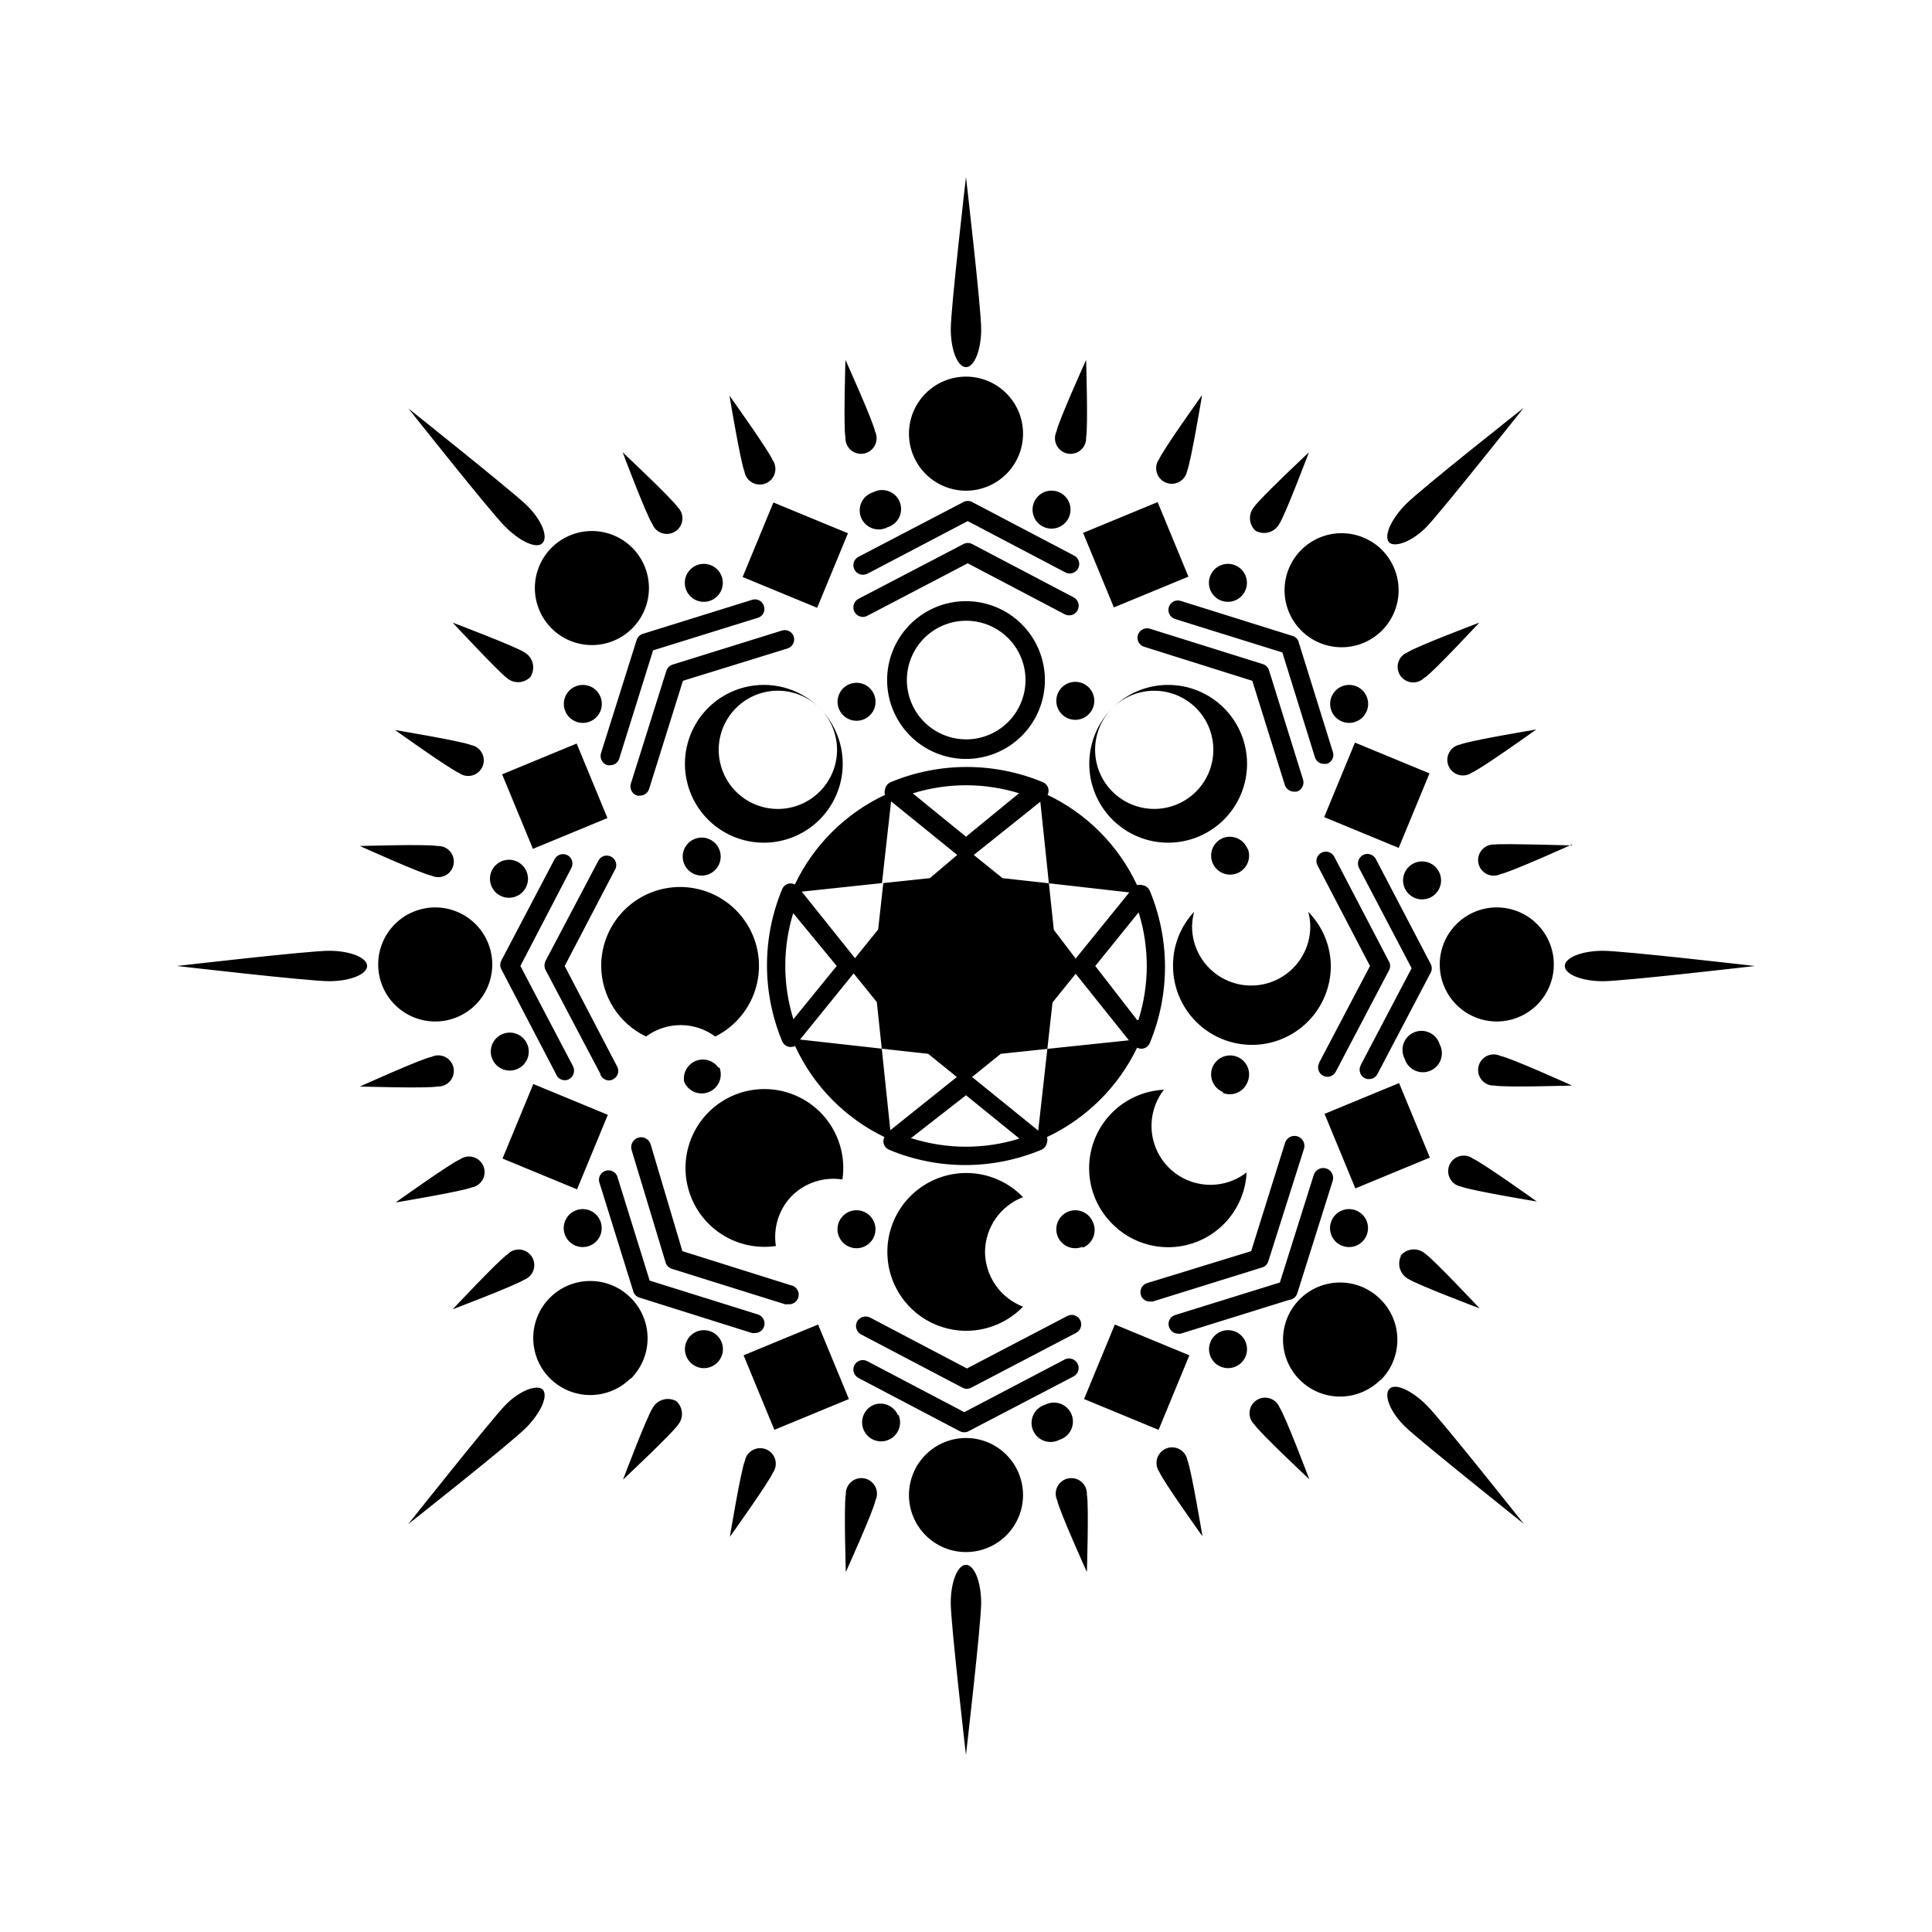 <?xml version="1.0" encoding="UTF-8"?>
<!-- Uploaded to: ICON Repo, www.iconrepo.com, Generator: ICON Repo Mixer Tools -->
<svg fill="#000000" width="800px" height="800px" version="1.1" viewBox="144 144 512 512" xmlns="http://www.w3.org/2000/svg">
 <path d="m445.34 421.66c0.332 0.16 0.691 0.246 1.059 0.25h0.355c0.875-0.113 1.625-0.691 1.965-1.512 5.356-12.902 5.356-27.402 0-40.305-0.348-0.812-1.094-1.387-1.965-1.512-0.461-0.152-0.953-0.152-1.414 0-4.898-10.484-13.285-18.941-23.727-23.93 0.234-0.43 0.32-0.926 0.25-1.41-0.113-0.879-0.691-1.629-1.512-1.965-12.898-5.359-27.402-5.359-40.305 0-0.812 0.344-1.387 1.09-1.512 1.965-0.152 0.457-0.152 0.953 0 1.41-10.465 4.91-18.902 13.297-23.879 23.73-0.441-0.211-0.926-0.297-1.41-0.254-0.879 0.113-1.629 0.691-1.965 1.512-5.359 12.902-5.359 27.402 0 40.305 0.344 0.812 1.09 1.387 1.965 1.512h0.352c0.383-0.004 0.762-0.09 1.109-0.254 4.848 10.551 13.223 19.086 23.68 24.133-0.234 0.434-0.324 0.926-0.254 1.414 0.113 0.875 0.691 1.625 1.512 1.965 12.895 5.383 27.41 5.383 40.305 0 0.812-0.348 1.387-1.094 1.512-1.965 0.152-0.461 0.152-0.953 0-1.414 10.438-4.922 18.867-13.281 23.879-23.676zm0-7.356-11.082-14.309 11.488-14.207c2.898 9.285 2.883 19.238-0.051 28.516zm-2.066-33.805-14.207 17.531-5.793-7.609-1.309-12.344-12.293-1.359-7.609-6.144 17.633-14.105 2.266 21.613zm-29.32-26.199-13.953 11.434-14.109-11.484c9.258-2.879 19.172-2.863 28.418 0.051zm-36.223 23.73 2.418-21.664 17.531 14.207-7.254 6.144-12.344 1.309-1.359 12.293-6.144 7.609-14.105-17.633zm-23.781 7.656 11.789 14.309-11.484 14.105c-2.879-9.254-2.863-19.172 0.051-28.414zm2.066 33.805 14.207-17.531 6.144 7.609 1.309 12.344 12.293 1.359 7.609 6.144-17.633 14.105-2.266-21.613zm29.32 26.199 14.664-11.438 14.156 11.488c-9.273 2.887-19.207 2.871-28.465-0.051zm33.805-2.066-17.531-14.207 7.609-6.144 12.344-1.309 1.359-12.293 6.144-7.609 14.105 17.633-21.613 2.266zm-115.82-43.629c-0.004-4.992 1.773-9.82 5.019-13.613 3.242-3.793 7.734-6.301 12.668-7.07 4.93-0.77 9.973 0.25 14.219 2.875 4.242 2.625 7.41 6.68 8.926 11.438 1.512 4.754 1.277 9.895-0.668 14.492-1.941 4.594-5.469 8.344-9.934 10.57-2.656-1.965-5.867-3.023-9.172-3.023-3.301 0-6.516 1.059-9.168 3.023-3.535-1.688-6.527-4.332-8.633-7.637-2.102-3.309-3.231-7.137-3.258-11.055zm28.312-38.793h0.004c-5.285-5.285-7.348-12.984-5.414-20.199 1.934-7.219 7.57-12.855 14.789-14.789 7.215-1.934 14.914 0.129 20.199 5.414-2.941-2.938-6.926-4.586-11.082-4.586-4.152 0-8.137 1.652-11.074 4.59s-4.59 6.926-4.59 11.078c0 4.156 1.652 8.141 4.59 11.078s6.922 4.59 11.074 4.59c4.156 0.004 8.141-1.648 11.082-4.582 2.953-2.934 4.613-6.922 4.613-11.086 0-4.16-1.66-8.152-4.613-11.082 5.281 5.281 7.344 12.98 5.41 20.199-1.934 7.215-7.57 12.852-14.785 14.785-7.219 1.934-14.918-0.129-20.199-5.41zm68.371-16.074c5.555 0 10.883-2.211 14.805-6.148 3.926-3.934 6.117-9.27 6.102-14.828-0.02-5.555-2.246-10.875-6.195-14.785-3.949-3.91-9.293-6.09-14.848-6.055-5.559 0.039-10.871 2.285-14.77 6.246-3.894 3.957-6.059 9.309-6.004 14.863 0.055 5.512 2.281 10.777 6.195 14.656 3.914 3.875 9.203 6.051 14.715 6.051zm0-36.625c4.16-0.016 8.152 1.621 11.109 4.551 2.957 2.926 4.629 6.906 4.656 11.066s-1.598 8.16-4.516 11.125-6.891 4.652-11.051 4.695c-4.16 0.039-8.168-1.574-11.141-4.481-2.977-2.91-4.676-6.879-4.731-11.039-0.051-4.195 1.574-8.234 4.516-11.227 2.945-2.988 6.961-4.68 11.156-4.691zm38.793 23.125c3.922-3.922 9.238-6.125 14.781-6.121 5.547 0 10.863 2.203 14.785 6.125 3.918 3.918 6.121 9.238 6.121 14.781 0 5.547-2.203 10.863-6.121 14.785-3.922 3.918-9.238 6.121-14.785 6.125-5.543 0-10.859-2.203-14.781-6.121-3.922-3.922-6.129-9.242-6.129-14.789s2.207-10.863 6.129-14.785c-2.938 2.938-4.586 6.922-4.586 11.078s1.652 8.141 4.59 11.078c2.938 2.934 6.926 4.586 11.078 4.586 4.156 0 8.141-1.652 11.078-4.586 2.938-2.938 4.59-6.922 4.59-11.078 0.004-4.156-1.648-8.141-4.582-11.078-2.945-2.93-6.93-4.574-11.086-4.574-4.152 0-8.137 1.645-11.082 4.574zm36.777 89.273c-5.512-0.055-10.777-2.277-14.656-6.195-3.875-3.914-6.051-9.203-6.051-14.711-0.059-5.328 1.945-10.473 5.594-14.359-0.34 1.266-0.527 2.566-0.555 3.879 0 5.598 2.984 10.77 7.832 13.57 4.848 2.797 10.82 2.797 15.668 0 4.852-2.801 7.836-7.973 7.836-13.57-0.004-1.312-0.191-2.617-0.555-3.879 3.793 3.82 5.945 8.973 5.996 14.359 0 5.578-2.231 10.926-6.195 14.855-3.965 3.926-9.336 6.106-14.914 6.051zm-36.777 47.461c-3.852-3.812-6.062-8.973-6.164-14.391-0.102-5.414 1.91-10.656 5.609-14.613 3.699-3.953 8.797-6.309 14.207-6.566-3.141 4.039-4.102 9.363-2.574 14.25 1.531 4.883 5.356 8.711 10.238 10.238 4.887 1.527 10.211 0.566 14.25-2.574-0.254 5.41-2.613 10.508-6.566 14.207-3.957 3.703-9.199 5.715-14.613 5.609-5.414-0.102-10.578-2.312-14.387-6.16zm-33.758 7.203c-0.016 3.184 0.941 6.301 2.742 8.93 1.801 2.629 4.359 4.644 7.336 5.781-3.879 4.023-9.207 6.328-14.797 6.398-5.59 0.066-10.973-2.106-14.949-6.035-3.977-3.926-6.215-9.285-6.215-14.875 0-5.586 2.238-10.945 6.215-14.871 3.977-3.93 9.359-6.102 14.949-6.035 5.59 0.07 10.918 2.375 14.797 6.398-2.914 1.113-5.426 3.066-7.223 5.617-1.793 2.547-2.789 5.574-2.856 8.691zm-51.234-14.609c-3.398 3.516-4.945 8.422-4.184 13.25-5.836 0.859-11.766-0.785-16.324-4.531-4.559-3.746-7.32-9.242-7.609-15.133-0.289-5.894 1.926-11.633 6.098-15.805 4.172-4.172 9.914-6.387 15.805-6.102 5.894 0.289 11.391 3.055 15.137 7.613 3.742 4.559 5.391 10.484 4.527 16.324-4.926-0.762-9.918 0.863-13.449 4.383zm17.684-158.25 27.809-14.508v-0.004c0.738-0.402 1.629-0.402 2.367 0l26.852 14.105h0.004c1.238 0.656 1.711 2.188 1.055 3.426-0.652 1.238-2.188 1.715-3.426 1.059l-25.695-13.504-26.602 13.906h0.004c-0.359 0.188-0.754 0.293-1.16 0.305-0.949 0-1.82-0.523-2.266-1.359-0.637-1.242-0.164-2.762 1.059-3.426zm-1.059-7.758v-0.004c-0.629-1.223-0.16-2.727 1.059-3.375l27.809-14.508c0.738-0.406 1.629-0.406 2.367 0l26.852 14.105h0.004c0.637 0.285 1.125 0.824 1.352 1.484 0.227 0.66 0.168 1.383-0.164 2-0.328 0.617-0.898 1.066-1.57 1.246-0.676 0.18-1.395 0.074-1.988-0.297l-25.695-13.504-26.602 13.957h0.004c-0.363 0.176-0.758 0.262-1.16 0.254-0.953 0.023-1.836-0.508-2.266-1.363zm-56.074 17.027 28.969-9.02c0.633-0.203 1.324-0.141 1.914 0.172 0.586 0.312 1.023 0.852 1.211 1.492 0.215 0.633 0.16 1.328-0.152 1.922-0.316 0.594-0.863 1.027-1.512 1.199l-27.711 8.613-8.969 28.668h0.004c-0.32 1.066-1.309 1.789-2.422 1.766-0.246 0.047-0.504 0.047-0.754 0-1.32-0.434-2.059-1.84-1.664-3.176l9.422-29.926c0.23-0.812 0.855-1.457 1.664-1.711zm-22.973 116.73-14.508-27.809h-0.004c-0.402-0.738-0.402-1.633 0-2.367l14.105-26.852v-0.004c0.668-1.195 2.148-1.66 3.379-1.059 0.598 0.312 1.043 0.848 1.242 1.492 0.199 0.645 0.133 1.34-0.188 1.934l-13.5 25.949 13.957 26.602h-0.004c0.629 1.25 0.137 2.773-1.105 3.426-0.359 0.18-0.758 0.27-1.16 0.25-0.984-0.031-1.855-0.645-2.215-1.562zm20.402 57.383-9.02-28.969c-0.227-1.258 0.523-2.484 1.746-2.859 1.223-0.375 2.531 0.23 3.043 1.398l8.613 27.711 28.668 8.969c0.645 0.195 1.18 0.645 1.492 1.238 0.312 0.598 0.375 1.293 0.168 1.934-0.328 1.055-1.312 1.77-2.418 1.766h-0.754l-29.926-9.422c-0.812-0.262-1.426-0.934-1.613-1.766zm58.645 19.699c0.309-0.598 0.848-1.043 1.492-1.242 0.641-0.199 1.34-0.133 1.934 0.188l25.695 13.504 26.602-13.957-0.004-0.004c1.254-0.625 2.777-0.133 3.426 1.109 0.633 1.227 0.16 2.731-1.055 3.375l-27.809 14.508-0.004 0.004c-0.352 0.199-0.754 0.305-1.156 0.301-0.422-0.004-0.836-0.105-1.211-0.301l-26.852-14.105c-1.219-0.648-1.688-2.152-1.059-3.379zm115.47-17.383-28.969 9.02c-0.25 0.051-0.508 0.051-0.758 0-1.105-0.004-2.074-0.746-2.367-1.812-0.219-0.633-0.164-1.332 0.152-1.922 0.316-0.594 0.863-1.027 1.512-1.203l27.711-8.613 8.965-28.465c0.418-1.391 1.883-2.18 3.277-1.766 1.391 0.418 2.18 1.887 1.762 3.277l-9.422 29.926c-0.312 0.812-1.012 1.418-1.863 1.613zm18.691-62.121 13.504-25.695-13.957-26.602v0.004c-0.629-1.25-0.133-2.773 1.109-3.426 1.238-0.621 2.746-0.125 3.375 1.109l14.508 27.762c0.402 0.738 0.402 1.629 0 2.367l-14.105 26.852c-0.434 0.82-1.293 1.324-2.219 1.312-0.398 0.016-0.801-0.07-1.156-0.254-1.219-0.645-1.688-2.148-1.059-3.375zm-16.375-111.94 9.02 28.969c0.203 0.633 0.141 1.324-0.172 1.914-0.312 0.586-0.852 1.023-1.492 1.211h-0.707 0.004c-1.125 0.016-2.121-0.73-2.418-1.816l-8.613-27.711-28.418-8.863c-0.645-0.199-1.184-0.645-1.496-1.242-0.312-0.594-0.371-1.293-0.168-1.934 0.195-0.641 0.645-1.176 1.246-1.48 0.598-0.305 1.293-0.352 1.93-0.133l29.926 9.371c0.699 0.324 1.207 0.961 1.359 1.715zm-133.86-1.613c0.395 1.32-0.344 2.711-1.66 3.125l-27.711 8.562-8.969 28.668c-0.328 1.055-1.312 1.77-2.418 1.762-0.25 0.051-0.504 0.051-0.754 0-1.324-0.43-2.059-1.84-1.664-3.172l9.422-29.926c0.258-0.762 0.852-1.355 1.613-1.613l28.969-9.02c1.309-0.434 2.719 0.262 3.172 1.562zm-51.238 115.88-14.559-27.605c-0.352-0.734-0.352-1.586 0-2.32l14.156-26.852h0.004c0.719-1.055 2.113-1.402 3.242-0.809 1.133 0.59 1.641 1.934 1.188 3.125l-13.5 25.848 13.906 26.652v-0.004c0.316 0.586 0.383 1.277 0.184 1.914-0.199 0.633-0.648 1.164-1.242 1.465-0.355 0.199-0.754 0.305-1.16 0.301-0.969-0.035-1.828-0.625-2.215-1.512zm8.262 20.152h0.004c-0.199-0.668-0.129-1.387 0.203-2s0.891-1.074 1.559-1.273c1.391-0.418 2.859 0.371 3.277 1.762l8.414 28.316 28.668 9.02h-0.004c1.391 0.207 2.352 1.504 2.141 2.894-0.207 1.391-1.504 2.352-2.894 2.141-0.25 0.051-0.508 0.051-0.758 0l-29.926-9.371c-0.793-0.246-1.418-0.867-1.66-1.66zm117.79 48.469-27.762 14.508h0.004c-0.375 0.195-0.789 0.301-1.211 0.305-0.406 0-0.805-0.102-1.156-0.305l-26.852-14.105h-0.004c-1.223-0.668-1.691-2.188-1.059-3.426 0.684-1.203 2.184-1.664 3.426-1.059l25.695 13.504 26.602-13.906c1.238-0.641 2.762-0.156 3.402 1.082 0.637 1.238 0.152 2.762-1.086 3.402zm17.18-10.078c-0.203-0.633-0.141-1.324 0.172-1.91 0.312-0.59 0.852-1.027 1.492-1.211l27.559-8.465 8.969-28.668c0.418-1.391 1.883-2.18 3.273-1.762s2.18 1.883 1.762 3.273l-9.469 29.875c-0.246 0.785-0.871 1.395-1.664 1.613l-28.969 9.02h-0.707c-1.082 0.035-2.062-0.637-2.418-1.664zm47.207-61.465 13.504-25.691-13.906-26.652c-0.316-0.586-0.383-1.277-0.184-1.91 0.199-0.637 0.648-1.164 1.242-1.465 1.227-0.629 2.731-0.16 3.375 1.059l14.508 27.809h0.004c0.402 0.719 0.402 1.598 0 2.316l-14.105 26.852-0.004 0.004c-0.43 0.828-1.281 1.352-2.215 1.359-0.406 0.004-0.805-0.102-1.16-0.305-1.18-0.625-1.648-2.074-1.059-3.273zm-17.684-101.27-28.668-9.02 0.004 0.004c-1.316-0.414-2.059-1.805-1.664-3.125 0.434-1.32 1.84-2.059 3.176-1.664l29.926 9.371c0.793 0.246 1.414 0.871 1.66 1.664l9.02 28.969c0.395 1.332-0.34 2.742-1.664 3.176h-0.754c-1.102-0.012-2.074-0.719-2.418-1.766zm-126.91-47.258 19.75 8.16-8.16 19.75-19.75-8.16zm-71.891 72.047 19.75-8.16 8.16 19.75-19.75 8.16zm19.852 109.98-19.75-8.16 8.16-19.75 19.75 8.16zm52.293 63.734-8.16-19.75 19.75-8.16 8.16 19.75zm101.82 0-19.75-8.16 8.16-19.75 19.75 8.16zm71.895-72.148-19.75 8.164-8.16-19.75 19.75-8.16zm-19.852-109.98 19.75 8.16-8.16 19.75-19.75-8.16zm-52.297-63.73 8.16 19.75-19.75 8.16-8.16-19.75zm-65.898-18.137c0-4.012 1.594-7.856 4.43-10.688 2.832-2.836 6.676-4.43 10.688-4.43 4.008 0 7.852 1.594 10.688 4.43 2.832 2.832 4.426 6.676 4.426 10.688 0 4.008-1.594 7.852-4.426 10.688-2.836 2.832-6.68 4.426-10.688 4.426-4.012 0-7.856-1.594-10.688-4.426-2.836-2.836-4.43-6.68-4.43-10.688zm-110.43 140.66c0 4.012-1.594 7.856-4.426 10.688-2.836 2.836-6.68 4.43-10.688 4.43-4.008 0-7.856-1.594-10.688-4.43-2.836-2.832-4.43-6.676-4.43-10.688 0-4.008 1.594-7.852 4.43-10.688 2.832-2.832 6.68-4.426 10.688-4.426 4.008 0 7.852 1.594 10.688 4.426 2.832 2.836 4.426 6.68 4.426 10.688zm140.66 140.61c0 4.012-1.594 7.856-4.426 10.688-2.836 2.836-6.68 4.43-10.688 4.43-4.012 0-7.856-1.594-10.688-4.43-2.836-2.832-4.43-6.676-4.43-10.688 0-4.008 1.594-7.852 4.43-10.688 2.832-2.832 6.676-4.426 10.688-4.426 4.008 0 7.852 1.594 10.688 4.426 2.832 2.836 4.426 6.68 4.426 10.688zm110.43-140.61c0-4.008 1.594-7.852 4.43-10.688 2.832-2.832 6.676-4.426 10.688-4.426 4.008 0 7.852 1.594 10.684 4.426 2.836 2.836 4.43 6.68 4.43 10.688 0 4.012-1.594 7.856-4.43 10.688-2.832 2.836-6.676 4.43-10.684 4.43-4.012 0-7.856-1.594-10.688-4.43-2.836-2.832-4.43-6.676-4.43-10.688zm-235.38-110.43c2.832-2.836 6.68-4.43 10.688-4.434 4.012 0 7.856 1.59 10.691 4.426 2.836 2.832 4.43 6.68 4.43 10.688 0 4.012-1.594 7.856-4.43 10.691s-6.68 4.426-10.691 4.426c-4.008-0.004-7.856-1.598-10.688-4.434-2.832-2.836-4.422-6.676-4.422-10.684 0-4.004 1.59-7.844 4.422-10.68zm20.957 220.11c-2.832 2.84-6.676 4.434-10.688 4.434-4.008 0.004-7.856-1.59-10.691-4.422-2.836-2.836-4.43-6.68-4.43-10.691 0-4.008 1.594-7.856 4.43-10.688 2.836-2.836 6.684-4.43 10.691-4.426 4.012 0 7.856 1.598 10.688 4.434 2.879 2.84 4.496 6.715 4.496 10.754 0 4.043-1.617 7.918-4.496 10.758zm198.7 0.402v0.004c-2.832 2.836-6.676 4.43-10.688 4.434-4.008 0-7.856-1.594-10.691-4.426-2.836-2.836-4.43-6.68-4.43-10.691 0-4.008 1.594-7.856 4.43-10.688 2.836-2.836 6.684-4.426 10.691-4.426 4.012 0 7.856 1.598 10.688 4.434 2.879 2.84 4.496 6.715 4.496 10.758 0 4.039-1.617 7.914-4.496 10.754zm-20.957-219.96c2.836-2.828 6.68-4.414 10.688-4.41 4.004 0.008 7.844 1.602 10.676 4.434 2.828 2.836 4.418 6.676 4.418 10.684 0 4.004-1.59 7.848-4.418 10.68-2.832 2.836-6.672 4.43-10.676 4.434-4.008 0.004-7.852-1.582-10.688-4.41-2.848-2.836-4.445-6.688-4.445-10.703 0-4.019 1.598-7.871 4.445-10.707zm-92.902-58.492c0-5.543 4.031-40.305 4.031-40.305s4.031 34.762 4.031 40.305c0 5.543-1.812 10.078-4.031 10.078-2.219-0.004-4.031-4.535-4.031-10.078zm-27.91 28.719c-0.555-2.719 0-20.555 0-20.555s7.356 16.273 7.859 18.992c0.543 1.148 0.527 2.488-0.043 3.625-0.574 1.137-1.637 1.945-2.887 2.195-1.25 0.246-2.543-0.094-3.504-0.926-0.965-0.832-1.492-2.062-1.426-3.332zm-26.754 9.066c-1.059-2.57-3.981-20.152-3.981-20.152s10.379 14.508 11.438 17.078c0.707 1.027 0.914 2.316 0.566 3.512-0.352 1.195-1.219 2.168-2.371 2.648-1.148 0.48-2.453 0.418-3.547-0.172-1.098-0.586-1.871-1.641-2.106-2.863zm-24.434 13.855c-1.562-2.316-7.859-18.992-7.859-18.992s13 12.191 14.559 14.508c0.91 0.863 1.375 2.094 1.27 3.344-0.109 1.25-0.777 2.387-1.82 3.082-1.043 0.699-2.344 0.883-3.539 0.508-1.199-0.379-2.156-1.281-2.609-2.449zm-32.094 40.305c-0.773 0.922-1.883 1.5-3.086 1.605-1.199 0.102-2.391-0.273-3.312-1.051-2.316-1.715-14.41-14.711-14.41-14.711s16.676 6.297 18.992 7.859h0.004c2.172 1.215 2.977 3.945 1.812 6.144zm-18.992 25.746c-2.57-1.059-17.078-11.438-17.078-11.438s17.633 2.922 20.152 3.981h-0.004c1.227 0.23 2.277 1.004 2.867 2.102s0.652 2.402 0.172 3.551c-0.484 1.148-1.457 2.019-2.652 2.371-1.195 0.348-2.484 0.141-3.508-0.566zm-7.406 27.156c-2.719-0.504-18.992-7.859-18.992-7.859s17.836-0.555 20.555 0v-0.004c1.27-0.062 2.5 0.465 3.332 1.426 0.832 0.965 1.172 2.258 0.926 3.508-0.25 1.246-1.059 2.312-2.195 2.883-1.137 0.574-2.477 0.59-3.625 0.043zm-18.996 55.871s16.273-7.356 18.992-7.859h0.004c1.148-0.547 2.488-0.531 3.625 0.043 1.137 0.57 1.945 1.637 2.195 2.883 0.246 1.25-0.094 2.543-0.926 3.508-0.832 0.961-2.062 1.488-3.332 1.426-2.723 0.555-20.559 0-20.559 0zm29.625 26.75c-2.57 1.059-20.152 3.981-20.152 3.981s14.508-10.379 17.078-11.438c1.027-0.715 2.328-0.93 3.527-0.578 1.203 0.352 2.184 1.234 2.66 2.391 0.477 1.16 0.402 2.473-0.203 3.57-0.605 1.098-1.676 1.859-2.91 2.074zm-5.039 32.293s12.191-13 14.508-14.559h0.004c0.863-0.906 2.094-1.375 3.344-1.27 1.25 0.109 2.383 0.777 3.082 1.82 0.695 1.043 0.883 2.348 0.504 3.543-0.375 1.195-1.277 2.156-2.445 2.609-2.418 1.559-18.996 7.859-18.996 7.859zm59.148 24.234c0.922 0.773 1.5 1.883 1.605 3.086 0.105 1.199-0.273 2.391-1.051 3.312-1.562 2.316-14.559 14.508-14.559 14.508s6.297-16.676 7.859-18.992h-0.004c1.18-2.152 3.844-2.996 6.047-1.914zm25.746 18.992c-1.059 2.57-11.438 17.078-11.438 17.078s2.922-17.633 3.981-20.152v0.004c0.234-1.223 1.004-2.277 2.102-2.867 1.098-0.586 2.402-0.648 3.551-0.168 1.148 0.48 2.019 1.453 2.371 2.648 0.348 1.195 0.141 2.484-0.566 3.512zm27.156 7.406c-0.504 2.719-7.859 18.992-7.859 18.992s-0.555-17.836 0-20.555l-0.004 0.004c-0.062-1.273 0.465-2.504 1.426-3.336 0.965-0.832 2.258-1.172 3.508-0.926 1.246 0.25 2.312 1.059 2.883 2.195 0.574 1.141 0.59 2.477 0.043 3.629zm56.023-1.562c0.555 2.719 0 20.555 0 20.555s-7.356-16.273-7.859-18.992l-0.004 0.004c-0.543-1.152-0.527-2.488 0.043-3.629 0.574-1.137 1.637-1.945 2.887-2.195 1.25-0.246 2.543 0.094 3.504 0.926 0.965 0.832 1.492 2.062 1.426 3.336zm26.648-9.066c1.059 2.57 3.981 20.152 3.981 20.152s-10.379-14.508-11.438-17.078c-0.715-1.027-0.93-2.324-0.578-3.527s1.234-2.184 2.391-2.66c1.16-0.477 2.473-0.402 3.57 0.203 1.098 0.605 1.859 1.676 2.074 2.91zm24.434-13.957c1.562 2.316 7.859 18.992 7.859 18.992s-13-12.191-14.559-14.508c-0.906-0.863-1.375-2.094-1.27-3.344 0.109-1.25 0.777-2.383 1.82-3.082 1.043-0.695 2.348-0.883 3.543-0.504 1.195 0.379 2.156 1.277 2.609 2.449zm32.094-40.305v0.004c0.773-0.926 1.883-1.504 3.086-1.605 1.199-0.105 2.391 0.273 3.312 1.051 2.316 1.562 14.508 14.559 14.508 14.559s-16.676-6.297-18.992-7.859c-2.07-1.172-2.902-3.731-1.914-5.894zm18.992-25.746c2.57 1.059 17.078 11.438 17.078 11.438s-17.633-2.922-20.152-3.981l0.004 0.004c-1.223-0.234-2.277-1.008-2.867-2.106-0.586-1.098-0.648-2.402-0.168-3.551 0.48-1.148 1.453-2.019 2.648-2.367 1.195-0.352 2.484-0.141 3.512 0.566zm7.406-27.156c2.719 0.504 18.992 7.859 18.992 7.859s-17.836 0.555-20.555 0l0.004 0.004c-1.273 0.062-2.504-0.461-3.336-1.426-0.832-0.961-1.172-2.258-0.926-3.504 0.25-1.25 1.059-2.312 2.195-2.887 1.141-0.57 2.477-0.586 3.629-0.043zm18.992-56.023s-16.273 7.356-18.992 7.859l0.004 0.004c-1.152 0.547-2.488 0.531-3.629-0.043-1.137-0.57-1.945-1.637-2.195-2.883-0.246-1.25 0.094-2.543 0.926-3.508 0.832-0.965 2.062-1.488 3.336-1.426 2.719-0.301 20.555 0.254 20.555 0.254zm-29.621-26.496c2.57-1.059 20.152-3.981 20.152-3.981s-14.508 10.379-17.078 11.438c-1.027 0.719-2.324 0.93-3.527 0.578-1.203-0.352-2.184-1.23-2.66-2.391-0.477-1.16-0.402-2.473 0.203-3.57s1.676-1.859 2.91-2.074zm-9.473-17.734c-0.863 0.91-2.094 1.375-3.344 1.27-1.25-0.109-2.383-0.777-3.082-1.82-0.695-1.043-0.883-2.344-0.504-3.539 0.379-1.199 1.277-2.156 2.449-2.609 2.316-1.562 18.992-7.859 18.992-7.859s-12.09 12.996-14.41 14.559zm-44.637-38.793c-0.922-0.773-1.5-1.883-1.605-3.086-0.102-1.199 0.277-2.391 1.051-3.312 1.562-2.316 14.559-14.508 14.559-14.508s-6.297 16.676-7.859 18.992h0.004c-1.18 2.152-3.844 2.996-6.047 1.914zm-25.746-18.992c1.059-2.57 11.438-17.078 11.438-17.078s-2.922 17.633-3.981 20.152v-0.004c-0.23 1.227-1.004 2.277-2.102 2.867-1.098 0.59-2.402 0.652-3.551 0.172-1.148-0.484-2.019-1.457-2.367-2.652-0.352-1.195-0.145-2.484 0.566-3.508zm-27.156-7.406c0.504-2.719 7.859-18.992 7.859-18.992s0.555 17.836 0 20.555h0.004c0.062 1.27-0.461 2.5-1.426 3.332-0.965 0.832-2.258 1.172-3.508 0.926-1.246-0.25-2.312-1.059-2.883-2.195-0.574-1.137-0.59-2.477-0.043-3.625zm-146.11 25.191c-3.93-3.93-25.645-31.336-25.645-31.336 0.004-0.004 27.363 21.812 31.293 25.59 3.93 3.777 5.844 8.363 4.281 10.078-1.562 1.711-6.047-0.453-9.977-4.383zm-46.648 120.46c-5.543 0-40.305-4.031-40.305-4.031s34.762-4.031 40.305-4.031c5.543 0 10.078 1.812 10.078 4.031-0.004 2.219-4.535 4.031-10.078 4.031zm56.578 108.17c1.562 1.613-0.352 6.047-4.281 10.078-3.93 4.031-31.336 25.645-31.336 25.645-0.004 0 21.863-27.508 25.641-31.438 3.777-3.93 8.363-5.644 9.977-4.285zm116.23 56.578c0 5.543-4.031 40.305-4.031 40.305s-4.031-34.762-4.031-40.305c0-5.543 1.812-10.078 4.031-10.078 2.219 0.004 4.031 4.539 4.031 10.078zm118.14-52.293c3.93 3.93 25.645 31.336 25.645 31.336s-27.406-21.867-31.336-25.645c-3.93-3.777-5.844-8.363-4.281-10.078 1.559-1.711 6.043 0.457 9.973 4.387zm86.906-116.48s-34.762 4.031-40.305 4.031c-5.543 0-10.078-1.812-10.078-4.031 0-2.215 4.535-4.031 10.078-4.031 5.543 0 40.305 4.031 40.305 4.031zm-96.883-112.2c-1.562-1.613 0.352-6.047 4.281-10.078 3.93-4.031 31.336-25.645 31.336-25.645 0.004 0-21.863 27.512-25.641 31.441-3.777 3.93-8.363 5.641-9.977 4.281zm-143.13 37.531c1.883-0.785 4.055-0.359 5.5 1.082 1.445 1.441 1.879 3.613 1.094 5.5-0.781 1.887-2.625 3.113-4.668 3.106-2.043-0.008-3.879-1.246-4.648-3.137-1.043-2.559 0.172-5.481 2.723-6.551zm6.348-50.883c1.254-0.664 2.731-0.77 4.066-0.289 1.336 0.48 2.406 1.504 2.949 2.816 0.543 1.312 0.504 2.793-0.102 4.078-0.605 1.281-1.727 2.25-3.086 2.664-1.254 0.668-2.734 0.77-4.07 0.289-1.336-0.48-2.406-1.504-2.949-2.816-0.539-1.312-0.504-2.793 0.102-4.078 0.609-1.281 1.73-2.25 3.09-2.664zm42.621 6.551c-0.789-1.887-0.363-4.059 1.082-5.504 1.441-1.445 3.613-1.879 5.496-1.094 1.887 0.781 3.113 2.625 3.106 4.668-0.004 2.043-1.242 3.879-3.133 4.648-2.562 1.043-5.484-0.168-6.551-2.719zm-114.92 51.488c-0.789 1.879-2.625 3.098-4.664 3.094-2.035-0.008-3.867-1.238-4.644-3.117-0.773-1.883-0.34-4.047 1.102-5.488 1.438-1.438 3.606-1.867 5.484-1.09 1.238 0.516 2.223 1.496 2.731 2.738 0.512 1.238 0.508 2.629-0.008 3.863zm22.773-35.973h-0.004c0.789-1.879 2.625-3.098 4.664-3.094 2.035 0.008 3.867 1.238 4.644 3.117 0.773 1.883 0.34 4.047-1.102 5.488-1.438 1.438-3.606 1.867-5.484 1.09-1.238-0.512-2.223-1.496-2.731-2.734-0.512-1.242-0.508-2.633 0.008-3.867zm-48.723 121.52c1.887-0.789 4.059-0.363 5.504 1.082 1.445 1.441 1.879 3.613 1.094 5.496-0.781 1.887-2.625 3.113-4.668 3.106-2.043-0.004-3.879-1.242-4.648-3.133-1.043-2.562 0.172-5.484 2.719-6.551zm-2.719-38.793c-0.664-1.254-0.77-2.734-0.289-4.07 0.48-1.336 1.504-2.406 2.816-2.949 1.312-0.539 2.793-0.504 4.078 0.102 1.281 0.609 2.25 1.73 2.664 3.09 0.758 2.481-0.496 5.133-2.894 6.121-2.398 0.992-5.16 0-6.375-2.293zm60.758 124.24c-0.785 1.879-2.625 3.098-4.66 3.094-2.035-0.004-3.867-1.234-4.644-3.117-0.773-1.883-0.344-4.047 1.098-5.484 1.441-1.441 3.606-1.871 5.488-1.09 1.238 0.512 2.219 1.496 2.731 2.734 0.512 1.238 0.508 2.629-0.012 3.863zm-41.41-35.973c0.785-1.879 2.625-3.098 4.66-3.094 2.035 0.008 3.867 1.238 4.644 3.121 0.773 1.883 0.344 4.047-1.098 5.484s-3.606 1.867-5.488 1.09c-1.238-0.512-2.219-1.496-2.731-2.734-0.512-1.238-0.508-2.629 0.012-3.867zm130.99 58.039h-0.004c-1.254 0.668-2.731 0.773-4.066 0.289-1.336-0.48-2.41-1.504-2.949-2.816-0.543-1.312-0.508-2.793 0.102-4.074 0.605-1.285 1.727-2.254 3.086-2.668 1.254-0.664 2.731-0.77 4.066-0.289 1.34 0.48 2.41 1.504 2.953 2.816 0.539 1.312 0.504 2.793-0.105 4.078-0.605 1.285-1.727 2.25-3.086 2.664zm-42.621-6.551-0.004 0.004c0.789 1.883 0.359 4.055-1.082 5.5-1.441 1.445-3.613 1.879-5.5 1.098-1.883-0.785-3.109-2.629-3.106-4.672 0.008-2.043 1.246-3.879 3.137-4.648 2.504-0.914 5.285 0.277 6.348 2.723zm114.71-51.488c0.785-1.879 2.625-3.098 4.66-3.094 2.035 0.008 3.867 1.238 4.644 3.121 0.773 1.883 0.34 4.047-1.098 5.484-1.441 1.438-3.606 1.867-5.488 1.09-1.238-0.512-2.219-1.496-2.731-2.734-0.512-1.238-0.508-2.629 0.012-3.867zm-22.773 35.973c-0.785 1.879-2.625 3.098-4.66 3.094-2.039-0.004-3.871-1.234-4.644-3.117-0.777-1.883-0.344-4.047 1.098-5.484 1.441-1.441 3.606-1.871 5.484-1.09 1.238 0.512 2.223 1.496 2.734 2.734 0.508 1.238 0.504 2.629-0.012 3.863zm48.719-121.52c-1.883 0.789-4.059 0.363-5.504-1.078-1.445-1.441-1.879-3.613-1.094-5.5 0.781-1.887 2.625-3.113 4.668-3.106 2.043 0.004 3.879 1.246 4.648 3.137 1.043 2.559-0.168 5.481-2.719 6.547zm-6.551 42.621v0.004c-0.664-1.258-0.77-2.734-0.289-4.07s1.504-2.406 2.816-2.949c1.312-0.543 2.793-0.504 4.078 0.102 1.285 0.609 2.25 1.73 2.664 3.086 0.668 1.258 0.773 2.734 0.289 4.07-0.48 1.336-1.504 2.406-2.816 2.949-1.312 0.543-2.793 0.504-4.074-0.102-1.285-0.609-2.254-1.73-2.668-3.086zm-51.488-128.07c0.785-1.879 2.625-3.098 4.66-3.094 2.035 0.008 3.867 1.238 4.644 3.117 0.777 1.883 0.344 4.047-1.098 5.488-1.441 1.438-3.606 1.867-5.488 1.09-1.238-0.512-2.219-1.496-2.731-2.734-0.508-1.242-0.508-2.633 0.012-3.867zm41.414 35.973c-0.789 1.879-2.625 3.098-4.664 3.094-2.035-0.008-3.867-1.238-4.644-3.117-0.773-1.883-0.34-4.047 1.102-5.488 1.438-1.438 3.606-1.867 5.484-1.09 1.238 0.516 2.223 1.496 2.731 2.738 0.512 1.238 0.508 2.629-0.008 3.863zm-174.32 33.855h-0.004c1.891 0.77 3.129 2.606 3.137 4.648 0.008 2.043-1.219 3.887-3.106 4.668-1.887 0.785-4.059 0.352-5.5-1.094-1.441-1.445-1.867-3.617-1.082-5.5 1.07-2.551 3.992-3.766 6.551-2.723zm2.769 60.457c0.512 1.242 0.508 2.637-0.012 3.879-0.52 1.238-1.516 2.219-2.762 2.723-2.559 1.043-5.481-0.172-6.551-2.723-0.398-2.348 0.898-4.656 3.113-5.535 2.219-0.875 4.746-0.078 6.059 1.91zm34.41 47.609c-2.551-1.066-3.766-3.988-2.723-6.547 0.77-1.891 2.606-3.133 4.648-3.137 2.043-0.008 3.887 1.219 4.668 3.106 0.785 1.883 0.352 4.059-1.094 5.5-1.445 1.441-3.617 1.867-5.5 1.078zm61.867 0c-1.887 0.789-4.059 0.363-5.504-1.078-1.445-1.441-1.879-3.617-1.094-5.5 0.781-1.887 2.625-3.113 4.668-3.106 2.043 0.004 3.879 1.246 4.648 3.137 0.582 1.258 0.621 2.699 0.105 3.984-0.516 1.289-1.535 2.305-2.824 2.816zm37.18-41.012v0.004c-1.891-0.773-3.129-2.609-3.137-4.648-0.008-2.043 1.219-3.887 3.106-4.672 1.887-0.781 4.059-0.352 5.5 1.098 1.441 1.445 1.871 3.617 1.082 5.5-0.465 1.273-1.418 2.301-2.652 2.863-1.23 0.559-2.637 0.598-3.898 0.109zm6.551-64.59v0.004c0.789 1.883 0.359 4.059-1.082 5.504-1.441 1.445-3.613 1.879-5.5 1.094s-3.113-2.629-3.106-4.668c0.008-2.043 1.246-3.879 3.137-4.648 1.262-0.488 2.668-0.449 3.898 0.109 1.234 0.559 2.188 1.59 2.652 2.863zm-43.73-43.73v0.004c2.551 1.066 3.762 3.988 2.719 6.551-0.77 1.891-2.606 3.129-4.648 3.137-2.043 0.004-3.887-1.223-4.668-3.106-0.785-1.887-0.352-4.059 1.094-5.5 1.445-1.445 3.617-1.871 5.504-1.082z"/>
</svg>